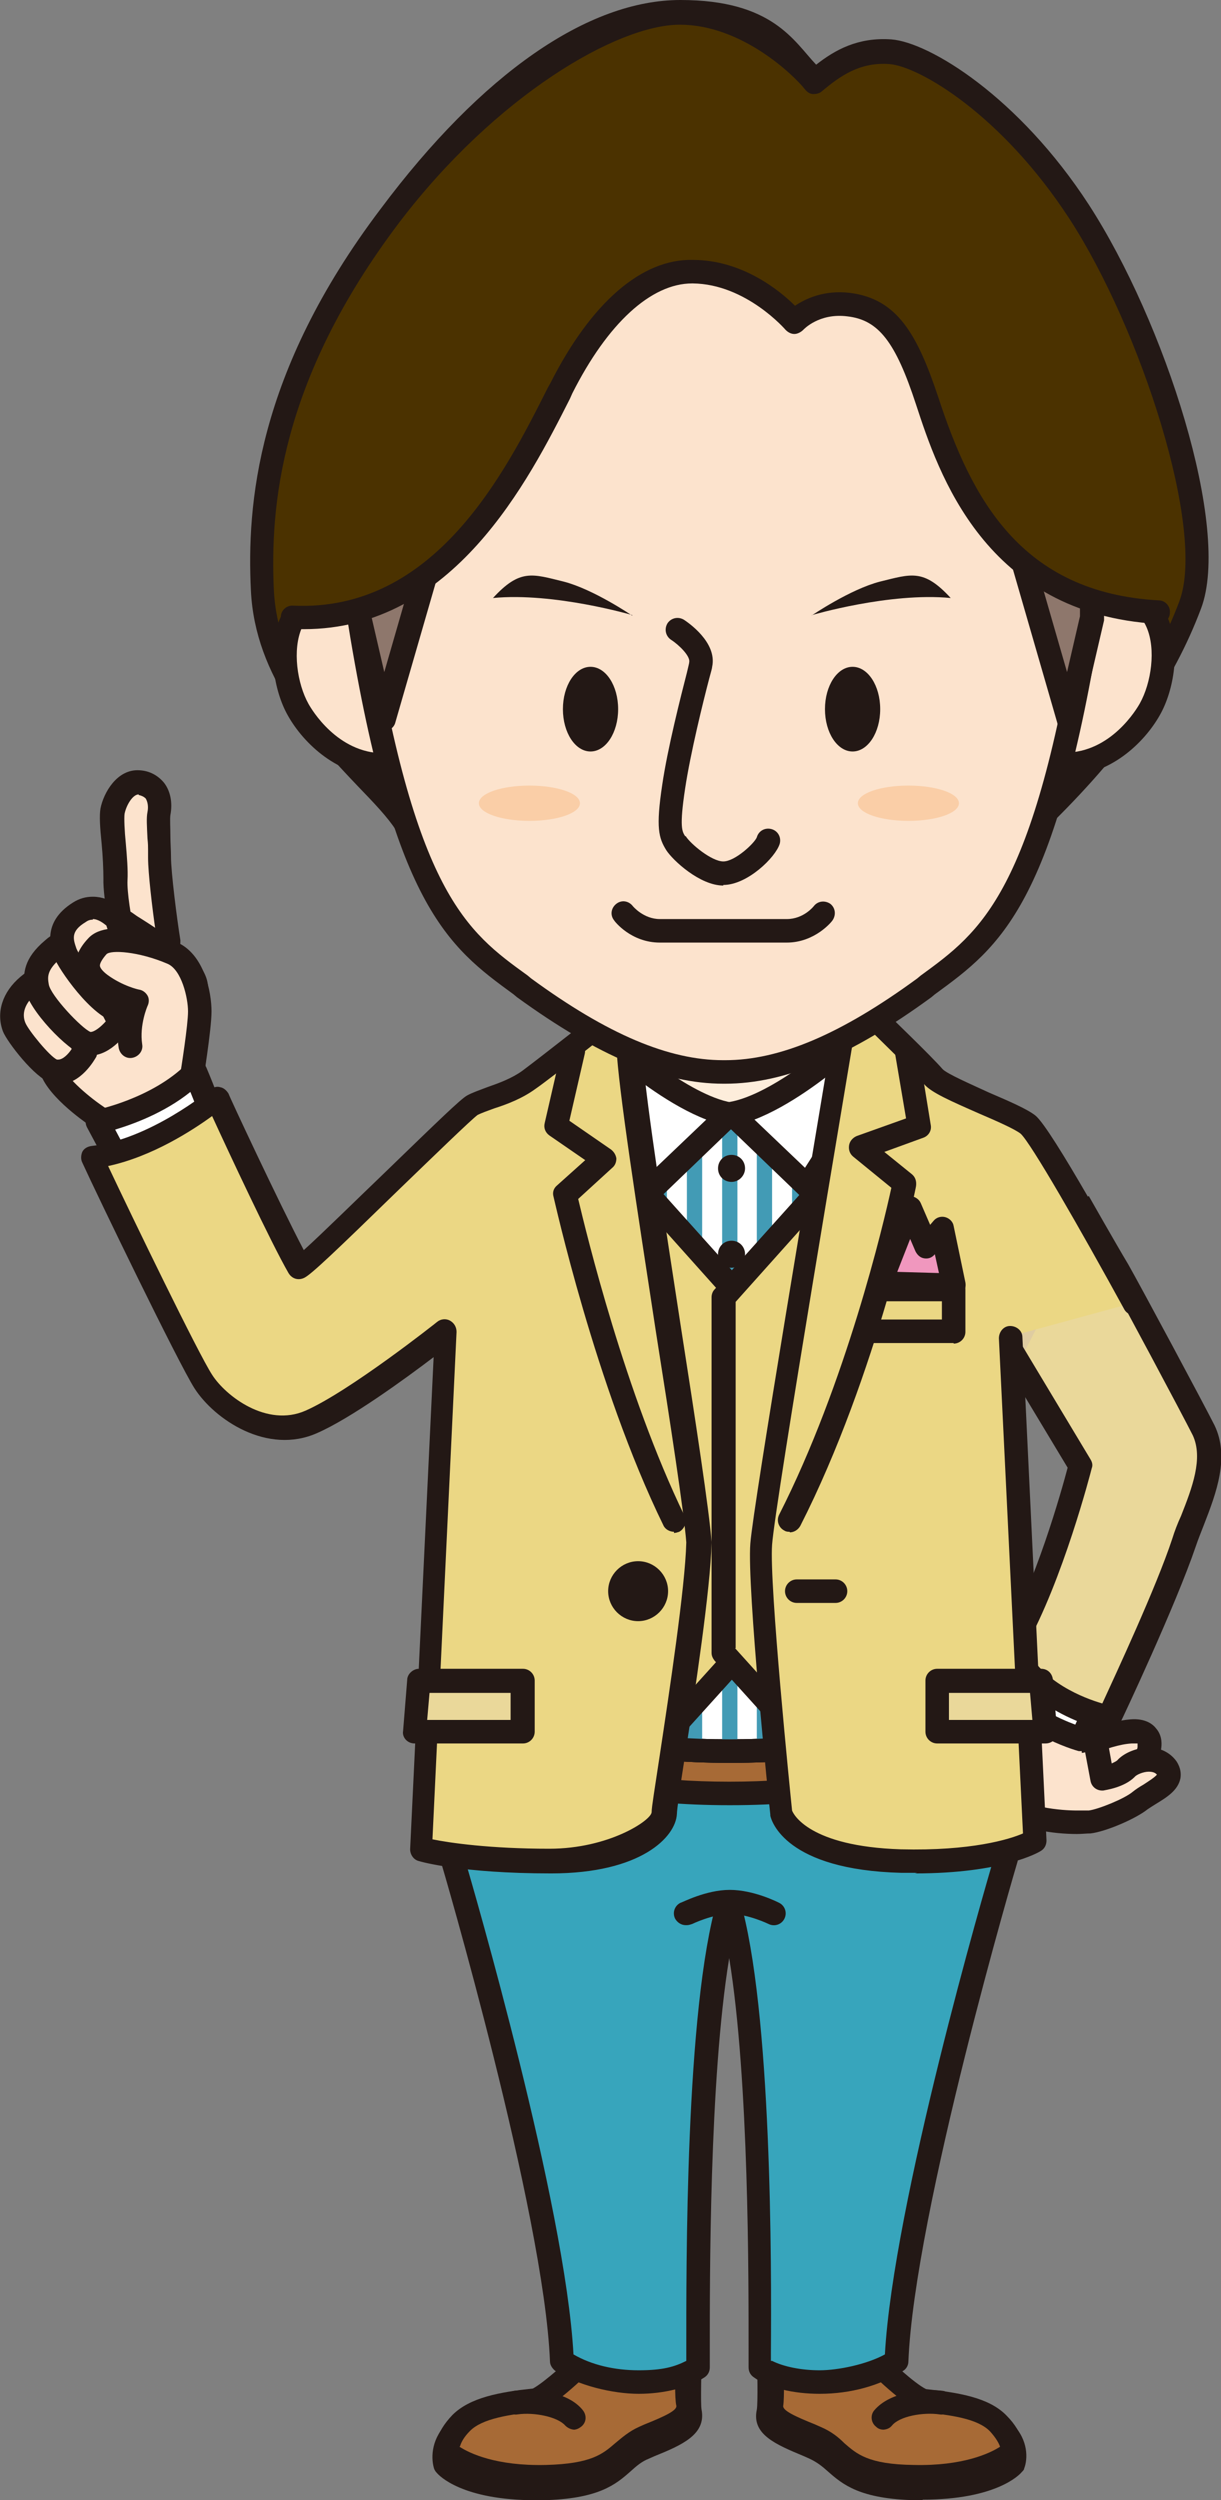 <?xml version="1.0" encoding="UTF-8"?><svg id="b" xmlns="http://www.w3.org/2000/svg" xmlns:xlink="http://www.w3.org/1999/xlink" viewBox="0 0 207.8 425.2"><rect x="0" y="0" width="207.8" height="425.2" fill="#808080" stroke="none"/><defs><style>.e{fill:#f097be;}.e,.f,.g,.h,.i,.j,.k,.l,.m,.n,.o,.p,.q,.r,.s{stroke-width:0px;}.f{fill:#a76a36;}.g{fill:#231815;}.t{clip-path:url(#d);}.h{fill:#37a5bc;}.i{fill:#8e776c;}.j{fill:#fce3cd;}.k{fill:#dfcca1;}.l{fill:none;}.m{fill:#fff;}.n{fill:#4b3200;}.o{fill:#fdeddb;}.p{fill:#facea7;}.q{fill:#ebd784;}.r{fill:#429bb5;}.s{fill:#ead89a;}</style><clipPath id="d"><path class="l" d="m162.5,194.7s-12.7-9.2-19.7-17.1c-.3,5.2-9,12.2-18.7,12.2s-18.4-7-18.7-12.2c-6.9,7.9-19.7,17.1-19.7,17.1l-6.1,92.3s12.8,10.8,44.4,10.8,44.4-10.8,44.4-10.8l-6.1-92.3Z"/></clipPath></defs><g id="c"><path class="g" d="m100.4,401.4s-6.7,6.8-9.7,8.1c-5.9.6-10.7,1.4-13.3,4.1-2.6,2.7-1.6,5.5-1.6,5.5,0,0,3.6,4.3,16.6,4,12.9-.3,12.3-4.8,17.4-6.9,5.1-2.1,8.3-3.3,7.8-6.1-.3-1.5-.2-8.2,0-9.7-3.6-.2-13.9-3.4-17,.9Z"/><path class="g" d="m91.2,425.2c-12.6,0-16.5-4.2-16.9-4.7-.2-.2-.3-.4-.4-.6-.5-1.5-.7-4.8,2-7.6,3.1-3.2,8.5-4,14.2-4.7,2-1.1,6.3-5.1,8.7-7.5,1.5-2,4.1-3,7.8-3s5.4.5,7.7.9c1.3.2,2.5.4,3.2.5,1.1,0,2,1,1.9,2.1,0,2.1-.2,8.1,0,9.2.8,4.2-3.3,6-8,7.9l-.9.4c-1.3.5-2.2,1.3-3.2,2.2-2.5,2.2-5.4,4.7-15,4.9-.4,0-.8,0-1.2,0Zm-13.6-7.1c1,.8,5,3.3,14.7,3.1,8.1-.2,10.2-2,12.4-3.9,1.1-1,2.4-2.1,4.3-2.9l.9-.4c3.6-1.5,5.8-2.5,5.6-3.4-.3-1.4-.2-5.7-.2-8.3-.5,0-1.1-.2-1.7-.3-2.1-.4-4.7-.8-7-.8s-3.9.5-4.6,1.4c0,0-.1.2-.2.2-.7.7-7,7.1-10.3,8.6-.2,0-.4.1-.6.2-5.1.5-9.9,1.2-12.1,3.5-1.2,1.2-1.3,2.4-1.2,3Z"/><path class="f" d="m100.6,400.4s-6.4,6.5-9.3,7.8c-5.7.6-10.3,1.4-12.8,3.9-2.5,2.6-2.5,4.8-2.5,4.8,0,0,4.5,4.5,17,4.3,12.4-.2,11.8-4.6,16.7-6.7,4.9-2,8-3.1,7.5-5.8-.3-1.4,0-7.8,0-9.2-3.5-.2-13.4-3.3-16.4.9Z"/><path class="g" d="m91.9,423.2c-12.4,0-17.2-4.7-17.4-4.9-.4-.4-.6-.9-.6-1.4,0-.3.1-3.1,3.1-6.2,3-3,8.1-3.9,13.7-4.5,2-1.1,6.1-4.8,8.4-7.1,1.5-1.9,3.9-2.9,7.5-2.9s5.2.5,7.4.8c1.2.2,2.4.4,3.1.4.5,0,1,.3,1.4.7.4.4.5.9.5,1.4-.1,2.4-.2,7.7,0,8.7.8,4.1-3.2,5.8-7.8,7.7l-.9.4c-1.2.5-2,1.2-3,2.1-2.4,2.1-5.1,4.6-14.4,4.7-.3,0-.7,0-1,0Zm-13.7-7.1c1.7,1.1,6.2,3.3,14.7,3.1,7.8-.2,9.7-1.9,11.8-3.7,1.1-.9,2.3-2,4.1-2.8l.9-.4c3.5-1.4,5.6-2.4,5.4-3.2-.3-1.3-.2-5.4-.1-7.8-.5,0-1-.2-1.6-.3-2-.3-4.5-.8-6.7-.8s-3.7.4-4.4,1.3c0,0-.1.2-.2.2-.7.7-6.8,6.8-9.9,8.2-.2,0-.4.1-.6.2-4.9.5-9.5,1.2-11.6,3.3-1,1-1.5,1.9-1.7,2.6Z"/><path class="k" d="m87.9,408.5c3-.4,8,.3,9.9,2.6"/><path class="g" d="m97.8,413.2c-.6,0-1.2-.3-1.6-.7-1.3-1.5-5.3-2.3-8.1-1.9-1.1.2-2.1-.6-2.3-1.7-.2-1.1.6-2.1,1.7-2.3,3.1-.4,9.1,0,11.7,3.3.7.9.6,2.1-.3,2.8-.4.3-.8.5-1.3.5Z"/><path class="g" d="m147.9,401.4s6.7,6.8,9.7,8.1c5.9.6,10.7,1.4,13.3,4.1,2.6,2.7,1.6,5.5,1.6,5.5,0,0-3.6,4.3-16.6,4-12.9-.3-12.3-4.8-17.4-6.9-5.1-2.1-8.3-3.3-7.8-6.1.3-1.5.2-8.2,0-9.7,3.6-.2,13.9-3.4,17,.9Z"/><path class="g" d="m157.1,425.2c-.4,0-.8,0-1.2,0-9.6-.2-12.5-2.7-15-4.9-1-.9-1.9-1.6-3.2-2.2l-.9-.4c-4.8-2-8.9-3.7-8-7.9.2-1.1.1-7.2,0-9.2,0-.5.2-1.1.5-1.5.4-.4.9-.6,1.4-.7.7,0,1.9-.2,3.2-.5,2.3-.4,5.1-.9,7.7-.9,3.7,0,6.3,1,7.8,3,2.4,2.4,6.7,6.4,8.7,7.5,5.7.6,11.1,1.5,14.2,4.7,2.8,2.8,2.6,6.1,2,7.6,0,.2-.2.4-.4.6-.4.5-4.4,4.7-16.9,4.7Zm-24.2-22.9c0,2.6,0,6.9-.2,8.3-.2,1,2,1.9,5.6,3.4l.9.4c1.9.8,3.1,1.9,4.3,2.9,2.2,1.9,4.3,3.7,12.4,3.9,9.7.2,13.7-2.3,14.7-3,0-.6,0-1.8-1.2-3-2.2-2.3-7-3-12.1-3.5-.2,0-.4,0-.6-.2-3.3-1.5-9.6-7.8-10.3-8.6,0,0-.1-.2-.2-.2-.7-.9-2.2-1.4-4.6-1.4s-4.9.4-7,.8c-.6.1-1.2.2-1.7.3Z"/><path class="f" d="m147.7,400.4s6.4,6.5,9.3,7.8c5.7.6,10.3,1.4,12.8,3.9,2.5,2.6,2.5,4.8,2.5,4.8,0,0-4.5,4.5-17,4.3-12.4-.2-11.8-4.6-16.7-6.7-4.9-2-8-3.1-7.5-5.8.3-1.4,0-7.8,0-9.2,3.5-.2,13.4-3.3,16.4.9Z"/><path class="g" d="m156.4,423.2c-.3,0-.7,0-1,0-9.3-.2-12-2.6-14.4-4.7-.9-.8-1.8-1.6-3-2.1l-.9-.4c-4.6-1.9-8.6-3.6-7.8-7.7.2-1,0-6.3,0-8.7,0-.5.2-1.1.5-1.4.4-.4.9-.6,1.4-.7.7,0,1.9-.2,3.1-.4,2.2-.4,4.9-.8,7.4-.8,3.6,0,6.1.9,7.5,2.9,2.3,2.3,6.4,6.1,8.4,7.1,5.5.6,10.7,1.4,13.7,4.5,3,3,3.1,5.9,3.1,6.2,0,.5-.2,1.1-.6,1.5-.2.2-5,4.9-17.4,4.9Zm-23-21.9c0,2.4.1,6.5-.1,7.8-.2.8,1.9,1.8,5.4,3.2l.9.4c1.9.8,3.1,1.8,4.1,2.8,2.1,1.8,4,3.6,11.8,3.7,8.4.2,13-2,14.7-3.1-.2-.6-.7-1.5-1.7-2.6-2.1-2.2-6.7-2.8-11.6-3.3-.2,0-.4,0-.6-.2-3.1-1.4-9.2-7.5-9.9-8.2,0,0-.1-.2-.2-.2-.6-.9-2.1-1.3-4.4-1.3s-4.7.4-6.7.8c-.6,0-1.1.2-1.6.3Z"/><path class="k" d="m160.3,408.5c-3-.4-8,.3-9.9,2.6"/><path class="g" d="m150.4,413.2c-.4,0-.9-.1-1.3-.5-.9-.7-1-2-.3-2.8,2.7-3.2,8.6-3.7,11.7-3.3,1.1.2,1.9,1.2,1.7,2.3-.2,1.1-1.2,1.9-2.3,1.7-2.8-.4-6.8.3-8.1,1.9-.4.5-1,.7-1.6.7Z"/><path class="h" d="m170.3,302.2l-46.1-9.9-46.1,9.9-1,13.7s17.7,59.7,18.7,85.6c7.6,4.9,18.7,4.2,23.2,1.1,0-10.3-.6-59.3,5.3-79.1,5.8,19.8,5.3,68.8,5.3,79.1,4.5,3,15.6,3.8,23.2-1.1,1-25.9,18.7-85.6,18.7-85.6l-1-13.7Z"/><path class="g" d="m139.5,407.1c-4.5,0-8.7-1-11.2-2.8-.6-.4-.9-1-.9-1.7v-2.5c0-12.3.1-46.3-3.3-67.1-3.4,20.8-3.3,54.8-3.3,67.1v2.5c0,.7-.3,1.3-.9,1.7-2.6,1.7-6.8,2.8-11.2,2.8s-10.3-1.4-14.2-3.9c-.5-.4-.9-1-.9-1.6-1-25.3-18.4-84.5-18.6-85.1,0-.2,0-.5,0-.7l1-13.7c0-.9.7-1.6,1.6-1.8l46.1-9.9c.3,0,.6,0,.8,0l46.1,9.9c.9.2,1.5.9,1.6,1.8l1,13.7c0,.2,0,.5,0,.7-.2.6-17.6,59.8-18.6,85.1,0,.7-.4,1.3-.9,1.6-3.9,2.5-8.9,3.9-14.2,3.9Zm-8.1-5.6c2,1,5,1.6,8.1,1.6s8-1,11.1-2.7c1.4-25.5,17-79.3,18.6-84.6l-.9-11.8-44.2-9.5-44.2,9.5-.9,11.8c1.6,5.4,17.2,59.1,18.6,84.6,3.1,1.8,7,2.7,11.1,2.7s6.1-.6,8.1-1.6v-1.4c0-14.4-.2-58.4,5.3-77.1.3-.9,1-1.4,1.9-1.4h0c.9,0,1.7.6,1.9,1.4,5.5,18.8,5.4,62.7,5.3,77.2v1.3Z"/><path class="g" d="m116.7,327.4c-.7,0-1.4-.4-1.8-1.1-.5-1-.1-2.2.9-2.7.2,0,4.3-2.2,8.4-2.2s8.2,2.1,8.4,2.2c1,.5,1.4,1.7.9,2.7-.5,1-1.7,1.4-2.7.9,0,0-3.5-1.7-6.5-1.7s-6.5,1.7-6.5,1.7c-.3.1-.6.2-.9.2Z"/><polygon class="o" points="124.1 169 102.6 169 102.6 203.4 124.1 203.4 145.7 203.4 145.7 169 124.1 169"/><path class="f" d="m162.5,205.2s-12.7-8.9-19.7-16.5c-.3,5-9,11.8-18.7,11.8s-18.4-6.8-18.7-11.8c-6.9,7.7-19.7,16.5-19.7,16.5l-6.1,89.3s12.8,10.5,44.4,10.5,44.4-10.5,44.4-10.5l-6.1-89.3Z"/><path class="g" d="m124.1,307c-32,0-45.2-10.5-45.7-10.9-.5-.4-.8-1-.7-1.7l6.1-89.3c0-.6.4-1.2.9-1.5.1,0,12.6-8.8,19.3-16.2.5-.6,1.4-.8,2.2-.5.8.3,1.3,1,1.3,1.8.2,3.8,7.9,9.9,16.7,9.9s16.5-6.1,16.7-9.9c0-.8.6-1.5,1.3-1.8.8-.3,1.6,0,2.2.5,6.7,7.4,19.2,16.2,19.3,16.2.5.3.8.9.9,1.5l6.1,89.3c0,.7-.2,1.3-.7,1.7-.5.4-13.7,10.9-45.7,10.9Zm-42.4-13.5c3.2,2.1,16.2,9.5,42.4,9.5s39.1-7.3,42.4-9.5l-5.9-87.2c-2.6-1.8-10.8-7.9-16.9-13.9-2.9,5.1-10.9,10.1-19.5,10.1s-16.6-4.9-19.5-10.1c-6.1,6-14.3,12-16.9,13.9l-5.9,87.2Z"/><path class="m" d="m162.5,194.7s-12.7-9.2-19.7-17.1c-.3,5.2-9,12.2-18.7,12.2s-18.4-7-18.7-12.2c-6.9,7.9-19.7,17.1-19.7,17.1l-6.1,92.3s12.8,10.8,44.4,10.8,44.4-10.8,44.4-10.8l-6.1-92.3Z"/><path class="g" d="m124.1,299.8c-32,0-45.2-10.8-45.7-11.3-.5-.4-.7-1-.7-1.7l6.1-92.3c0-.6.3-1.1.8-1.5.1,0,12.6-9.1,19.3-16.8.5-.6,1.4-.8,2.2-.6.8.3,1.3,1,1.4,1.8.2,4,7.9,10.3,16.7,10.3s16.5-6.3,16.7-10.3c0-.8.6-1.5,1.4-1.8.8-.3,1.6,0,2.2.6,6.7,7.7,19.2,16.7,19.3,16.8.5.4.8.9.8,1.5l6.1,92.3c0,.6-.2,1.3-.7,1.7-.5.5-13.7,11.3-45.7,11.3Zm-42.4-13.8c3.2,2.2,16.2,9.8,42.4,9.8s39.2-7.6,42.4-9.8l-5.9-90.2c-2.6-1.9-10.8-8.1-16.9-14.3-2.9,5.3-10.9,10.4-19.5,10.4s-16.6-5.1-19.5-10.4c-6.1,6.2-14.3,12.4-16.9,14.3l-5.9,90.2Z"/><path class="g" d="m124.1,299.8c-32,0-45.2-10.8-45.7-11.3-.5-.4-.7-1-.7-1.7l6.1-92.3c0-.6.3-1.1.8-1.5.1,0,12.6-9.1,19.3-16.8.5-.6,1.4-.8,2.2-.6.8.3,1.3,1,1.4,1.8.2,4,7.9,10.3,16.7,10.3s16.5-6.3,16.7-10.3c0-.8.6-1.5,1.4-1.8.8-.3,1.6,0,2.2.6,6.7,7.7,19.2,16.7,19.3,16.8.5.4.8.9.8,1.5l6.1,92.3c0,.6-.2,1.3-.7,1.7-.5.5-13.7,11.3-45.7,11.3Zm-42.4-13.8c3.2,2.2,16.2,9.8,42.4,9.8s39.2-7.6,42.4-9.8l-5.9-90.2c-2.6-1.9-10.8-8.1-16.9-14.3-2.9,5.3-10.9,10.4-19.5,10.4s-16.6-5.1-19.5-10.4c-6.1,6.2-14.3,12.4-16.9,14.3l-5.9,90.2Z"/><g class="t"><path class="r" d="m70.5,299.1c-.7,0-1.3-.6-1.3-1.3v-120.2c0-.7.6-1.3,1.3-1.3s1.3.6,1.3,1.3v120.2c0,.7-.6,1.3-1.3,1.3Z"/><path class="r" d="m76.5,299.1c-.7,0-1.3-.6-1.3-1.3v-120.2c0-.7.6-1.3,1.3-1.3s1.3.6,1.3,1.3v120.2c0,.7-.6,1.3-1.3,1.3Z"/><path class="r" d="m82.4,299.1c-.7,0-1.3-.6-1.3-1.3v-120.2c0-.7.6-1.3,1.3-1.3s1.3.6,1.3,1.3v120.2c0,.7-.6,1.3-1.3,1.3Z"/><path class="r" d="m88.4,299.1c-.7,0-1.3-.6-1.3-1.3v-120.2c0-.7.6-1.3,1.3-1.3s1.3.6,1.3,1.3v120.2c0,.7-.6,1.3-1.3,1.3Z"/><path class="r" d="m94.4,299.1c-.7,0-1.3-.6-1.3-1.3v-120.2c0-.7.6-1.3,1.3-1.3s1.3.6,1.3,1.3v120.2c0,.7-.6,1.3-1.3,1.3Z"/><path class="r" d="m100.3,299.1c-.7,0-1.3-.6-1.3-1.3v-120.2c0-.7.6-1.3,1.3-1.3s1.3.6,1.3,1.3v120.2c0,.7-.6,1.3-1.3,1.3Z"/><path class="r" d="m106.3,299.1c-.7,0-1.3-.6-1.3-1.3v-120.2c0-.7.6-1.3,1.3-1.3s1.3.6,1.3,1.3v120.2c0,.7-.6,1.3-1.3,1.3Z"/><path class="r" d="m112.2,299.1c-.7,0-1.3-.6-1.3-1.3v-120.2c0-.7.6-1.3,1.3-1.3s1.3.6,1.3,1.3v120.2c0,.7-.6,1.3-1.3,1.3Z"/><path class="r" d="m118.2,299.1c-.7,0-1.3-.6-1.3-1.3v-120.2c0-.7.6-1.3,1.3-1.3s1.3.6,1.3,1.3v120.2c0,.7-.6,1.3-1.3,1.3Z"/><path class="r" d="m124.2,299.1c-.7,0-1.3-.6-1.3-1.3v-120.2c0-.7.6-1.3,1.3-1.3s1.3.6,1.3,1.3v120.2c0,.7-.6,1.3-1.3,1.3Z"/><path class="r" d="m130.1,299.1c-.7,0-1.3-.6-1.3-1.3v-120.2c0-.7.6-1.3,1.3-1.3s1.3.6,1.3,1.3v120.2c0,.7-.6,1.3-1.3,1.3Z"/><path class="r" d="m136.1,299.1c-.7,0-1.3-.6-1.3-1.3v-120.2c0-.7.6-1.3,1.3-1.3s1.3.6,1.3,1.3v120.2c0,.7-.6,1.3-1.3,1.3Z"/><path class="r" d="m142,299.1c-.7,0-1.3-.6-1.3-1.3v-120.2c0-.7.6-1.3,1.3-1.3s1.3.6,1.3,1.3v120.2c0,.7-.6,1.3-1.3,1.3Z"/><path class="r" d="m148,299.1c-.7,0-1.3-.6-1.3-1.3v-120.2c0-.7.6-1.3,1.3-1.3s1.3.6,1.3,1.3v120.2c0,.7-.6,1.3-1.3,1.3Z"/><path class="r" d="m153.9,299.1c-.7,0-1.3-.6-1.3-1.3v-120.2c0-.7.6-1.3,1.3-1.3s1.3.6,1.3,1.3v120.2c0,.7-.6,1.3-1.3,1.3Z"/><path class="r" d="m159.9,299.1c-.7,0-1.3-.6-1.3-1.3v-120.2c0-.7.6-1.3,1.3-1.3s1.3.6,1.3,1.3v120.2c0,.7-.6,1.3-1.3,1.3Z"/><path class="r" d="m165.9,299.1c-.7,0-1.3-.6-1.3-1.3v-120.2c0-.7.6-1.3,1.3-1.3s1.3.6,1.3,1.3v120.2c0,.7-.6,1.3-1.3,1.3Z"/><path class="r" d="m171.8,299.1c-.7,0-1.3-.6-1.3-1.3v-120.2c0-.7.6-1.3,1.3-1.3s1.3.6,1.3,1.3v120.2c0,.7-.6,1.3-1.3,1.3Z"/><path class="r" d="m177.8,299.1c-.7,0-1.3-.6-1.3-1.3v-120.2c0-.7.6-1.3,1.3-1.3s1.3.6,1.3,1.3v120.2c0,.7-.6,1.3-1.3,1.3Z"/></g><path class="g" d="m124.1,299.8c-32,0-45.2-10.8-45.7-11.3-.5-.4-.7-1-.7-1.7l6.1-92.3c0-.6.3-1.1.8-1.5.1,0,12.6-9.1,19.3-16.8.5-.6,1.4-.8,2.2-.6.8.3,1.3,1,1.4,1.8.2,4,7.9,10.3,16.7,10.3s16.5-6.3,16.7-10.3c0-.8.6-1.5,1.4-1.8.8-.3,1.6,0,2.2.6,6.7,7.7,19.2,16.7,19.3,16.8.5.4.8.9.8,1.5l6.1,92.3c0,.6-.2,1.3-.7,1.7-.5.5-13.7,11.3-45.7,11.3Zm-42.4-13.8c3.2,2.2,16.2,9.8,42.4,9.8s39.2-7.6,42.4-9.8l-5.9-90.2c-2.6-1.9-10.8-8.1-16.9-14.3-2.9,5.3-10.9,10.4-19.5,10.4s-16.6-5.1-19.5-10.4c-6.1,6.2-14.3,12.4-16.9,14.3l-5.9,90.2Z"/><path class="m" d="m124.1,189.4l-12.9,12.4-11.7-18.4,5.7-5.1s10.9,9.8,19,11.2Z"/><path class="g" d="m111.2,203.8c0,0-.2,0-.2,0-.6,0-1.1-.4-1.5-.9l-11.7-18.4c-.5-.8-.4-1.9.3-2.6l5.7-5.1c.8-.7,1.9-.7,2.7,0,.1,0,10.6,9.4,18,10.7.7.1,1.4.7,1.6,1.4.2.7,0,1.5-.5,2l-12.9,12.4c-.4.4-.9.6-1.4.6Zm-9.1-20.1l9.5,14.9,8.6-8.2c-6-2.3-12.3-7.2-15-9.5l-3.1,2.8Z"/><path class="m" d="m124.5,189.4l12.9,12.4,11.7-18.4-5.7-5.1s-10.9,9.8-19,11.2Z"/><path class="g" d="m137.4,203.8c-.5,0-1-.2-1.4-.6l-12.9-12.4c-.5-.5-.8-1.3-.5-2,.2-.7.8-1.3,1.6-1.4,7.4-1.3,17.9-10.6,18-10.7.8-.7,1.9-.7,2.7,0l5.7,5.1c.7.7.9,1.7.3,2.6l-11.7,18.4c-.3.5-.9.8-1.5.9,0,0-.2,0-.2,0Zm-9-13.4l8.6,8.2,9.5-14.9-3.1-2.8c-2.7,2.3-9,7.2-15,9.5Z"/><path class="g" d="m126.8,198.7c0,1.2-1,2.3-2.3,2.3s-2.3-1-2.3-2.3,1-2.3,2.3-2.3,2.3,1,2.3,2.3Z"/><path class="g" d="m126.8,213.3c0,1.2-1,2.3-2.3,2.3s-2.3-1-2.3-2.3,1-2.3,2.3-2.3,2.3,1,2.3,2.3Z"/><path class="g" d="m126.8,232.5c0,1.2-1,2.3-2.3,2.3s-2.3-1-2.3-2.3,1-2.3,2.3-2.3,2.3,1,2.3,2.3Z"/><path class="g" d="m126.8,249.4c0,1.2-1,2.3-2.3,2.3s-2.3-1-2.3-2.3,1-2.3,2.3-2.3,2.3,1,2.3,2.3Z"/><path class="g" d="m126.8,266.2c0,1.2-1,2.3-2.3,2.3s-2.3-1-2.3-2.3,1-2.3,2.3-2.3,2.3,1,2.3,2.3Z"/><path class="g" d="m126.8,283.1c0,1.2-1,2.3-2.3,2.3s-2.3-1-2.3-2.3,1-2.3,2.3-2.3,2.3,1,2.3,2.3Z"/><polygon class="q" points="97.8 189.2 126 220.6 126 281.1 108.1 300.9 77 296.5 82.4 200.2 97.8 189.2"/><path class="g" d="m108.1,302.9c0,0-.2,0-.3,0l-31.1-4.4c-1-.1-1.8-1.1-1.7-2.1l5.4-96.3c0-.6.3-1.2.8-1.5l15.4-11c.8-.6,2-.5,2.7.3l28.2,31.4c.3.4.5.8.5,1.3v60.5c0,.5-.2,1-.5,1.3l-17.9,19.8c-.4.4-.9.7-1.5.7Zm-29-8.1l28.2,4,16.7-18.5v-58.9l-26.4-29.5-13.2,9.4-5.2,93.5Z"/><polygon class="q" points="151.3 189.2 123.1 220.6 123.1 281.1 141 300.9 172.1 296.5 166.7 200.2 151.3 189.2"/><path class="g" d="m141,302.9c-.6,0-1.1-.2-1.5-.7l-17.9-19.8c-.3-.4-.5-.8-.5-1.3v-60.5c0-.5.2-1,.5-1.3l28.2-31.4c.7-.8,1.8-.9,2.7-.3l15.4,11c.5.4.8.9.8,1.5l5.4,96.3c0,1-.7,2-1.7,2.1l-31.1,4.4c0,0-.2,0-.3,0Zm-15.9-22.6l16.7,18.5,28.2-4-5.2-93.5-13.2-9.4-26.4,29.5v58.9Z"/><path class="k" d="m124.1,170.6h-17.2s-13.6,10.7-16.8,13c-3.2,2.3-7.5,3.2-9.5,4.3-2,1.2-27.2,26.5-29.4,27.7-3.6-6.4-14-28.8-14-28.8,0,0-10.7,8.9-21.4,10,2.6,5.8,16.3,34.1,18.9,38.1,2.6,4,10.6,10.3,18.4,6.8,7.8-3.5,22.9-15.3,22.9-15.3l-4.2,88s7.8,2,22,2,19.3-5.5,19.4-8.2c0-2.6,5.6-34.7,5.9-46-.9-11.6-11.3-71.7-11.9-84.5h36.1s-15,76.7-15.6,83.9c-.6,7.2,5.3,46.6,5.3,46.6,0,0,0,7.7,18.7,8.2,16.5.5,24.8-2.6,24.8-2.6l-2.7-81.8,19.8-9.3s-15.9-29.6-18.5-31.7c-2.6-2-14.4-6.1-16.1-8.2-1.7-2-9.6-9.7-9.6-9.7l-2.4-2.2-22.9-.6Z"/><path class="j" d="m195.6,297.3s.7-3-3.1-2.8c-3.8.2-9.3,2.8-9.3,2.8l3.8,7.4s8.2-3.1,8.6-7.4Z"/><path class="g" d="m187,306.7c-.7,0-1.4-.4-1.8-1.1l-3.8-7.4c-.2-.5-.3-1.1-.1-1.6.2-.5.6-.9,1.1-1.2.2-.1,5.9-2.7,10-3,2.5-.2,3.8.8,4.4,1.6,1.1,1.3.9,2.9.8,3.5-.5,5.2-8.3,8.4-9.9,9-.2,0-.5.1-.7.1Zm-1-8.4l1.9,3.8c2.6-1.3,5.5-3.3,5.7-5,0,0,0-.2,0-.3,0,0,0-.2,0-.3,0,0-.2,0-.7,0s-.2,0-.3,0c-2,.1-4.7,1-6.6,1.8Z"/><path class="j" d="m173.9,284.8s-5.2,4.8-5.3,12.7c-.1,7.9,5,11,8.4,11.7,3.4.7,6.5.8,8.6.6,2.1-.2,6.9-2.2,8.6-3.6,1.7-1.4,6.2-3.1,4.5-5.5-1.7-2.4-5.5-1.4-6.9,0-1.4,1.4-4.1,1.7-4.1,1.7l-1.7-9.3-12-8.3Z"/><path class="g" d="m183.4,311.9c-2.2,0-4.5-.2-6.8-.7-4.7-.9-10.2-5.1-10-13.7.1-8.7,5.7-13.9,6-14.2.7-.6,1.7-.7,2.5-.2l12,8.3c.4.3.7.8.8,1.3l1.3,7.2c.4-.2.9-.4,1.1-.7,1.2-1.2,3.3-2,5.2-2s3.6.8,4.7,2.3c.8,1.2.8,2.2.7,2.9-.4,2.1-2.4,3.3-4.2,4.4-.5.3-1.1.7-1.4.9-2,1.6-7.1,3.8-9.7,4.1-.7,0-1.5.1-2.4.1Zm-9.2-24.4c-1.4,1.7-3.6,5.3-3.7,10.1-.1,7.9,5.7,9.5,6.8,9.7,2.6.5,4.7.6,6,.6s1.4,0,2,0c1.6-.2,6.1-2,7.5-3.2.5-.4,1.1-.8,1.8-1.2.6-.4,1.9-1.2,2.3-1.7-.2-.2-.5-.5-1.4-.5s-2.1.5-2.4.9c-1.8,1.8-4.9,2.2-5.3,2.3-1.1.1-2-.6-2.2-1.6l-1.6-8.5-9.9-6.8Z"/><path class="m" d="m188.4,286.3l-4.3,9.5s-10.9-3-13.7-10c3.9-6.2,6.7-8.8,6.7-8.8l11.2,9.3Z"/><path class="g" d="m184.1,297.8c-.2,0-.4,0-.5,0-.5-.1-11.9-3.4-15-11.1-.2-.6-.2-1.3.2-1.8,4-6.3,6.9-9.1,7-9.2.7-.7,1.9-.7,2.7,0l11.2,9.3c.7.6.9,1.5.5,2.4l-4.3,9.5c-.3.7-1.1,1.2-1.8,1.2Zm-11.4-11.8c2.2,3.9,7.6,6.3,10.3,7.3l2.9-6.4-8.6-7.1c-1,1.2-2.7,3.2-4.6,6.2Z"/><path class="s" d="m185.9,207.6s1.4,2.9,3.5,6.4c2,3.5,14.3,26.1,15.4,29.6,1.2,3.5,0,10.5-2.7,18-4,10.8-13.3,30.8-13.3,30.8,0,0-12.7-2.6-16.5-12.1,6.7-11.3,11.6-30.8,11.6-30.8l-10.5-17.8,12.4-24Z"/><path class="g" d="m188.8,294.3c-.1,0-.3,0-.4,0-.6-.1-13.8-2.9-18-13.4-.2-.6-.2-1.2.1-1.8,5.7-9.6,10.2-25.7,11.2-29.5l-11.2-18.6c-.6-1-.3-2.2.7-2.8.9-.6,2.2-.3,2.8.7l11.6,19.3c.3.5.4,1,.2,1.5-.2.8-4.9,19-11.3,30.4,2.9,6,10,8.7,13.1,9.6,2.2-4.8,9.2-19.8,11.9-28,.4-1.3.9-2.6,1.5-3.9,1.9-4.8,3.8-9.8,2-13.7-1.6-3.2-12.6-23.8-14.5-27.1-2-3.5-6.7-11.6-6.7-11.6l3.5-2s4.6,8.1,6.7,11.6c2,3.5,13,24,14.7,27.4,2.6,5.4.3,11.5-1.8,16.9-.5,1.3-1,2.5-1.4,3.7-3.4,10-12.4,29.1-12.8,29.9-.3.7-1.1,1.1-1.8,1.1Z"/><path class="j" d="m28.8,160.3c-.6-3.7-1.6-11.7-1.6-14.5s-.4-6.1-.1-7.5c.6-3-.9-5.1-3.3-5.3-2.5-.2-4.2,3-4.5,4.9-.4,1.9.7,8.2.5,11.6-.2,3.4,1.6,11.2,1.6,11.2l7.5-.5Z"/><path class="g" d="m21.3,162.8c-.9,0-1.7-.6-2-1.6-.2-.8-1.8-8.2-1.7-11.8,0-1.5-.1-3.8-.3-5.9-.3-2.9-.4-4.8-.2-6,.5-2.6,2.8-6.8,6.7-6.5,1.7.1,3.1.9,4.1,2.1,1.1,1.4,1.5,3.4,1.1,5.5-.1.6,0,2.2,0,3.6,0,1.1.1,2.4.1,3.5,0,2.6,1,10.5,1.6,14.2,0,.6,0,1.1-.4,1.6-.4.4-.9.7-1.4.7l-7.5.5s0,0-.1,0Zm2.3-27.7c-1,0-2.1,1.8-2.4,3.3-.1.7,0,3,.2,4.9.2,2.3.4,4.7.3,6.4-.1,2,.6,6.3,1.2,9l3.6-.2c-.6-4.1-1.3-10.1-1.3-12.6s0-2.2-.1-3.3c-.1-2.2-.2-3.5,0-4.5.2-1,0-1.8-.3-2.3-.3-.3-.7-.5-1.2-.6h0Z"/><path class="j" d="m16.6,189.9s-7.2-4.9-7.9-8.3c-.7-3.5-3.8-10.3-2.9-11.2.9-.9,10.3-9.4,10.3-9.4,0,0,.2-7.2,6.7-3.2,6.5,4,10.1,7.2,10.6,9.6.5,2.4-.4,16.2-1,19.9-.7,3.7-11,5.9-15.8,2.5Z"/><path class="g" d="m22.9,193.6c-2.1,0-5.1-.4-7.5-2.1-1.3-.9-7.9-5.5-8.7-9.6-.2-1.3-.9-3.1-1.5-4.9-1.5-4.4-2.2-6.6-.9-8,.8-.8,7.6-7,9.8-9,.4-2.8,2.1-5.4,5.2-5.4s2.8.5,4.5,1.5c7.5,4.7,10.9,7.9,11.5,10.9.6,3-.4,17.1-1,20.6-.7,3.8-6.4,5.9-11.4,5.9Zm-15.2-22.3c.2,1,.9,3,1.3,4.4.7,1.9,1.3,3.9,1.6,5.5.3,1.6,3.9,4.9,7,7,1.2.9,3.1,1.3,5.2,1.3,4.4,0,7.3-1.8,7.5-2.5.7-4,1.4-17.2,1.1-19.2-.2-1-1.7-3.3-9.7-8.3-1.3-.8-2-.9-2.4-.9-1.1,0-1.3,2.4-1.3,2.4,0,.5-.3,1.1-.7,1.4-3.2,2.9-8.2,7.4-9.7,8.8Z"/><path class="j" d="m9.2,167s-1.4-2-4.4.6c-3,2.6-3,5.4-2.4,7.1.6,1.7,5,7,6.7,7.5,3.1.9,5.4-3.5,5.4-3.5l-5.3-11.7Z"/><path class="g" d="m9.9,184.3h0c-.4,0-.9,0-1.3-.2-2.6-.7-7.4-6.9-8.1-8.7-1.2-3.2-.1-6.7,3-9.3,1.4-1.2,2.8-1.8,4.2-1.8s2.7.9,3.2,1.6c0,.1.1.2.2.3l5.3,11.7c.3.6.2,1.2,0,1.8-.3.5-2.6,4.7-6.4,4.7Zm-2.3-16.1c-.2,0-.7.1-1.5.8-2.4,2.1-2.2,3.9-1.8,4.9.5,1.3,4.2,5.8,5.4,6.3,0,0,.1,0,.2,0,.8,0,1.7-.9,2.3-1.8l-4.7-10.2Z"/><path class="j" d="m13.9,161.6s-1.9-2.8-4.9-.2c-3,2.6-3.1,4.5-2.8,6.3.4,2.8,6.8,9.3,8.5,9.8,2.9.7,5.6-3.5,5.6-3.5l-6.4-12.3Z"/><path class="g" d="m15.4,179.5h0c-.4,0-.8,0-1.2-.1-2.5-.6-9.5-7.7-10-11.4-.3-2.4-.2-5,3.5-8.1,1.2-1.1,2.5-1.6,3.8-1.6,2.5,0,3.9,2,4.1,2.2,0,0,0,.1.1.2l6.4,12.3c.3.6.3,1.4-.1,2-.3.5-3,4.5-6.6,4.5Zm-3.8-17.2c-.3,0-.7.2-1.2.6-2.5,2.1-2.3,3.3-2.1,4.5.3,1.9,5.6,7.5,7.1,8.1,0,0,0,0,0,0,.7,0,1.8-.9,2.6-1.8l-5.7-11.1c0,0-.4-.4-.7-.4Z"/><path class="j" d="m19.9,156.4s-3-3.4-6.4-1.3c-3.9,2.4-3.1,5.2-2.4,6.9.7,1.7,6,9.3,9.2,9.9,1.7.3,3.6-3.1,3.6-3.1l-4-12.3Z"/><path class="g" d="m20.5,173.9h0c-.2,0-.4,0-.6,0-4.3-.8-10-9.2-10.7-11.1-.5-1.5-2.2-5.9,3.2-9.3,1.1-.7,2.2-1,3.4-1,3.2,0,5.4,2.4,5.6,2.7.2.2.3.4.4.7l4,12.3c.2.5.1,1.1-.2,1.6-.5,1-2.5,4.2-5.2,4.2Zm-4.7-17.5c-.4,0-.8.1-1.2.4-2.7,1.6-2.1,3-1.6,4.5.6,1.6,5.3,7.8,7.5,8.5.3-.2.8-.7,1.2-1.4l-3.6-11c-.5-.4-1.4-1.1-2.3-1.1Z"/><path class="j" d="m32.5,184s1.5-9.1,1.5-12.2-1.2-8.5-4.8-10c-3.9-1.6-10.7-3.3-12.7-1.1-2,2.2-2.5,4.2.6,6.5,3,2.3,6.2,2.9,6.2,2.9,0,0-1.7,3.7-1,7.6"/><path class="g" d="m32.5,186.1c-.1,0-.2,0-.3,0-1.1-.2-1.8-1.2-1.7-2.3.4-2.5,1.5-9.5,1.5-11.8s-1.1-7.1-3.5-8.1c-4.9-2.1-9.7-2.4-10.4-1.6-.7.8-1.1,1.5-1.1,1.9,0,.4.5,1,1.3,1.6,2.6,1.9,5.3,2.5,5.4,2.5.6.1,1.1.5,1.4,1,.3.5.3,1.2,0,1.8,0,0-1.4,3.2-.9,6.5.2,1.1-.6,2.1-1.7,2.3-1.1.2-2.1-.6-2.3-1.7-.4-2.5,0-5,.4-6.6-1.3-.5-3.1-1.3-4.8-2.6-1.8-1.4-2.8-2.8-2.9-4.4-.2-1.6.5-3.3,2.1-5,3.7-4.1,14.5.4,15,.6,4.8,2,6,8.6,6,11.8s-1.5,12.1-1.5,12.5c-.2,1-1,1.7-2,1.7Z"/><path class="m" d="m21.3,199.6l-4.7-8.8s10.1-1.9,16.6-8.4c3.1,7.3,4.6,12.7,4.6,12.7l-16.5,4.6Z"/><path class="g" d="m21.3,201.6c-.7,0-1.4-.4-1.8-1.1l-4.7-8.8c-.3-.6-.3-1.2,0-1.8.3-.6.8-1,1.4-1.1,0,0,9.6-1.9,15.6-7.9.5-.5,1.2-.7,1.8-.6.7.1,1.2.6,1.5,1.2,3.1,7.3,4.6,12.7,4.7,12.9.1.5,0,1.1-.2,1.5-.3.5-.7.8-1.2,1l-16.5,4.6c-.2,0-.4,0-.5,0Zm-1.7-9.5l2.7,5.1,13-3.6c-.6-1.7-1.5-4.5-2.9-7.9-4.5,3.6-9.8,5.5-12.8,6.4Z"/><path class="q" d="m193.1,221.5s-15.5-28.4-18.1-30.4c-2.6-2-14.4-6.1-16.1-8.2-1.7-2-9.6-9.7-9.6-9.7l-2.4-2.2-22.9-.6h-17.2s-13.6,10.7-16.8,13c-3.2,2.3-7.5,3.2-9.5,4.3-2,1.2-27.2,26.5-29.4,27.7-3.6-6.4-14-28.8-14-28.8,0,0-10.7,8.9-21.4,10,2.6,5.8,16.3,34.1,18.9,38.1,2.6,4,10.6,10.3,18.4,6.8,7.8-3.5,22.9-15.3,22.9-15.3l-4.2,88s7.8,2,22,2,19.3-5.5,19.4-8.2c0-2.6,5.6-34.7,5.9-46-.9-11.6-11.3-71.7-11.9-84.5h36.1s-13.1,77.5-13.7,84.7c-.6,7.2,3.4,45.8,3.4,45.8,0,0,1.7,7.7,20.4,8.2,16.5.5,23-3.4,23-3.4l-4.1-85.6"/><path class="g" d="m156.1,318.5c-.9,0-1.7,0-2.7,0-19.7-.5-22.1-8.8-22.3-9.7,0,0,0-.2,0-.2-.2-1.6-4-38.8-3.4-46.1.5-6.6,11.1-69.3,13.3-82.6h-31.6c.7,8.5,3.8,28.3,6.5,45.9,2.5,16,4.8,31.1,5.2,36.4,0,0,0,.1,0,.2-.2,7.9-2.8,25.2-4.6,36.7-.7,4.4-1.3,8.7-1.3,9.4-.2,3.9-6.1,10.1-21.4,10.1s-22.2-2-22.5-2.1c-.9-.2-1.5-1.1-1.5-2l4-83.7c-5,3.8-14.1,10.4-19.8,12.9-8.5,3.8-17.5-2.3-20.9-7.6-2.7-4.2-16.5-32.7-19.1-38.4-.3-.6-.2-1.3,0-1.8.3-.6.9-.9,1.5-1,10-1.1,20.2-9.5,20.3-9.6.5-.4,1.1-.6,1.7-.4.6.1,1.1.6,1.4,1.1,0,.2,8.6,18.6,12.8,26.6,2.9-2.6,9-8.6,13.7-13.1,9.2-8.9,13-12.6,14.1-13.2.9-.5,2.1-.9,3.4-1.4,2-.7,4.2-1.5,6-2.8,3.1-2.3,16.6-12.9,16.7-13,.4-.3.8-.4,1.2-.4h17.2l22.9.6c.5,0,1,.2,1.3.5l2.4,2.2c.3.3,8,7.7,9.8,9.8.7.8,5.1,2.7,7.9,4,3.5,1.5,6.5,2.8,7.9,3.9,2.7,2.1,14.9,24.3,18.6,31,.5,1,.2,2.2-.8,2.7-1,.5-2.2.2-2.7-.8-7.4-13.5-15.9-28.3-17.6-29.8-1-.8-4.2-2.2-7-3.4-5-2.2-8.2-3.6-9.4-5-1.7-1.9-9.4-9.4-9.5-9.5l-1.8-1.7-22.1-.6h-16.5c-2.6,2-13.4,10.6-16.3,12.6-2.2,1.6-4.8,2.6-7,3.3-1.1.4-2.2.8-2.8,1.1-1,.7-7.8,7.3-13.3,12.6-11.1,10.8-15,14.5-16.2,15.1-1,.5-2.1.2-2.7-.8-3-5.2-10.3-20.8-13-26.7-3.3,2.4-10.2,6.9-17.7,8.5,4.2,8.9,15.4,32,17.7,35.5,2.3,3.6,9.3,9,15.9,6.1,7.5-3.3,22.3-15,22.4-15.1.6-.5,1.5-.6,2.2-.2.7.4,1.1,1.1,1.1,1.9l-4.1,86.3c2.9.6,9.8,1.6,19.9,1.6s17.3-4.8,17.4-6.2c0-.9.5-3.8,1.4-9.8,1.6-10.6,4.3-28.4,4.5-36.1-.4-5.2-2.7-20.2-5.2-36-3.1-20.3-6.4-41.3-6.7-48.4,0-.5.2-1.1.6-1.5.4-.4.9-.6,1.5-.6h36.1c.6,0,1.2.3,1.5.7.4.5.5,1.1.4,1.6-.1.8-13.1,77.5-13.6,84.6-.5,6.7,3.1,42.3,3.4,45.2.2.6,2.9,6.1,18.5,6.6,12,.3,18.5-1.7,20.8-2.7l-4.1-84.2c0-1.1.8-2.1,1.9-2.1,1.1,0,2.1.8,2.1,1.9l4.1,85.6c0,.7-.3,1.4-1,1.8-.3.2-6.4,3.8-21.4,3.8Z"/><path class="g" d="m114.7,260.5c-.7,0-1.5-.4-1.8-1.1-11.6-23.7-18.6-55.6-18.7-55.9-.2-.7,0-1.4.6-1.9l4.8-4.3-6.1-4.2c-.7-.5-1-1.3-.8-2.1l2.9-12.6c.3-1.1,1.3-1.8,2.4-1.5,1.1.3,1.8,1.3,1.5,2.4l-2.6,11.3,7.1,4.9c.5.4.8.9.9,1.5,0,.6-.2,1.2-.7,1.6l-5.8,5.3c1.4,5.9,8,33.1,18.1,53.9.5,1,0,2.2-.9,2.7-.3.1-.6.2-.9.2Z"/><path class="g" d="m134.4,260.5c-.3,0-.6,0-.9-.2-1-.5-1.4-1.7-.9-2.7,11.4-22.4,17.8-49.6,19.1-55.6l-6.5-5.3c-.6-.5-.8-1.2-.7-1.9.1-.7.6-1.3,1.3-1.6l8.4-3-1.9-11.2c-.2-1.1.6-2.1,1.7-2.3,1.1-.2,2.1.6,2.3,1.7l2.1,12.9c.2,1-.4,1.9-1.3,2.2l-6.6,2.4,4.7,3.8c.6.5.8,1.2.7,2,0,.3-6.6,32.1-19.7,57.8-.4.7-1.1,1.1-1.8,1.1Z"/><polygon class="s" points="71.2 285.9 88.9 285.9 88.9 294.5 70.5 294.5 71.2 285.9"/><path class="g" d="m88.9,296.5h-18.3c-.6,0-1.1-.2-1.5-.6-.4-.4-.6-1-.5-1.5l.7-8.7c0-1,1-1.9,2-1.9h17.7c1.1,0,2,.9,2,2v8.7c0,1.1-.9,2-2,2Zm-16.2-4h14.2v-4.6h-13.8l-.4,4.6Z"/><polygon class="s" points="177.1 285.9 159.4 285.9 159.4 294.5 177.8 294.5 177.1 285.9"/><path class="g" d="m177.8,296.5h-18.3c-1.1,0-2-.9-2-2v-8.7c0-1.1.9-2,2-2h17.7c1.1,0,1.9.8,2,1.9l.7,8.7c0,.6-.1,1.1-.5,1.5-.4.4-.9.6-1.5.6Zm-16.3-4h14.2l-.4-4.6h-13.8v4.6Z"/><path class="g" d="m113.7,270.6c0,2.8-2.3,5.1-5.1,5.1s-5.1-2.3-5.1-5.1,2.3-5.1,5.1-5.1,5.1,2.3,5.1,5.1Z"/><path class="g" d="m142.2,272.6h-6.6c-1.1,0-2-.9-2-2s.9-2,2-2h6.6c1.1,0,2,.9,2,2s-.9,2-2,2Z"/><polygon class="e" points="162.3 218.6 160.3 209.1 157.6 212.1 154.8 205.5 149.8 218.3 162.3 218.6"/><path class="g" d="m162.3,220.6s0,0,0,0l-12.5-.4c-.7,0-1.3-.4-1.6-.9-.4-.5-.4-1.2-.2-1.8l5-12.8c.3-.8,1-1.3,1.8-1.3.8,0,1.6.5,1.9,1.2l1.6,3.7.6-.7c.5-.6,1.3-.8,2-.6.7.2,1.3.8,1.4,1.5l2,9.6c.1.6,0,1.2-.4,1.7-.4.5-.9.7-1.5.7Zm-9.6-4.3l7.1.2-.7-3.2h0c-.5.6-1.1.8-1.8.7-.7-.1-1.2-.6-1.5-1.2l-.9-2.1-2.2,5.6Z"/><path class="g" d="m162.3,228.4h-13.8c-1.1,0-2-.9-2-2s.9-2,2-2h11.8v-3.1h-10.6c-1.1,0-2-.9-2-2s.9-2,2-2h12.6c1.1,0,2,.9,2,2v7.2c0,1.1-.9,2-2,2Z"/><path class="n" d="m123.1,153.6s-47.1-10.2-54.1-13.6c-5.4-8.5-23.4-20.2-24.4-39.9-.7-15.7,1.6-37.1,21.7-63.6C84.4,12.6,101.9,2,115.8,2s21.2,9.7,22.8,11.8c3-2.5,6.9-5.5,12.9-5.1,6,.5,20.6,9.5,32.1,27.2,12.5,19.3,23.8,54,18.9,66.9-5.4,14.1-14.5,25.5-24.5,35.4-11.9,11.8-54.9,15.3-54.9,15.3Z"/><path class="g" d="m123.1,155.7c-.1,0-.3,0-.4,0-1.9-.4-47.4-10.3-54.5-13.8-.3-.2-.6-.4-.8-.7-1.4-2.2-3.8-4.7-6.6-7.6-7.3-7.7-17.4-18.3-18.1-33.2-.7-14.4.9-36.9,22.1-64.9C82,12.5,100.1,0,115.8,0s19.3,7,23.1,11c3.2-2.5,7.1-4.7,12.8-4.3,6.5.5,21.7,9.8,33.6,28.1,12.9,19.9,24.3,55,19.1,68.7-4.7,12.5-12.7,23.9-25,36.1-12.3,12.2-54.4,15.8-56.2,15.9,0,0-.1,0-.2,0Zm-52.7-17.2c6.8,2.9,39.9,10.4,52.9,13.2,3.8-.3,42.6-4.1,53.4-14.7,11.9-11.8,19.5-22.8,24-34.7,4.6-12.1-6.6-46.5-18.7-65.1-11.6-17.8-25.6-25.9-30.6-26.3-5.1-.4-8.5,2.1-11.5,4.6-.4.4-1,.5-1.5.5-.5,0-1-.3-1.4-.8-1.8-2.3-10.7-11-21.3-11s-31.3,12-47.8,33.7c-20.4,27-21.9,48.5-21.3,62.3.6,13.5,9.7,23,17,30.7,2.7,2.9,5.1,5.4,6.7,7.7Z"/><path class="j" d="m64.4,105.5s-1.6-5.7-9.6-4c-8,1.7-7.4,13.3-4.1,19.2,2.4,4.2,8.8,11.1,17.8,9.1-1.8-7.6-4.1-24.2-4.1-24.2Z"/><path class="g" d="m65.3,132.1h0c-7.7,0-13.6-5.6-16.3-10.4-2.4-4.2-3.6-11.5-1.3-16.6,1.3-3,3.7-4.9,6.8-5.5,1.1-.2,2.2-.4,3.2-.4,5.6,0,8.2,3.8,8.7,5.8,0,0,0,.2,0,.3,0,.2,2.3,16.6,4.1,24.1.1.5,0,1.1-.3,1.5-.3.5-.7.8-1.3.9-1.2.3-2.5.4-3.7.4Zm-7.6-28.9c-.7,0-1.5,0-2.4.3-1.8.4-3.1,1.4-3.9,3.2-1.7,3.8-.8,9.6,1.1,13,.5.9,4.9,8.4,12.8,8.4h0c.3,0,.5,0,.8,0-1.6-7.7-3.4-20.4-3.6-22.1-.2-.5-1.2-2.8-4.8-2.8Z"/><path class="j" d="m182.1,105.5s1.6-5.7,9.6-4c8,1.7,7.4,13.3,4.1,19.2-2.4,4.2-8.8,11.1-17.8,9.1,1.8-7.6,4.1-24.2,4.1-24.2Z"/><path class="g" d="m181.2,132.1c-1.2,0-2.4-.1-3.7-.4-.5-.1-1-.4-1.3-.9-.3-.5-.4-1-.3-1.5,1.7-7.4,4-23.9,4.1-24.1,0,0,0-.2,0-.3.6-2,3.1-5.8,8.7-5.8s2.1.1,3.2.4c3.1.7,5.4,2.6,6.8,5.5,2.3,5.2,1.1,12.4-1.3,16.6-2.7,4.8-8.6,10.4-16.3,10.4Zm-.8-4.1c.3,0,.5,0,.8,0,7.9,0,12.3-7.5,12.8-8.4,1.9-3.4,2.8-9.2,1.1-13-.8-1.8-2.1-2.9-3.9-3.2-.8-.2-1.6-.3-2.4-.3-3.6,0-4.6,2.2-4.8,2.8-.2,1.8-2.1,14.4-3.6,22.1Z"/><path class="j" d="m123.4,36.5h0s0,0-.1,0,0,0-.1,0h0c-51.1,0-62.2,20.4-62.2,20.4,0,0,0-3.7,0,46.8,7.9,50.2,17.5,56.4,28.3,64.2,10.8,7.9,22.5,14.3,33.9,14.3h.3c11.4,0,23.1-6.4,33.9-14.3,10.8-7.9,20.4-14,28.3-64.2,0-50.5,0-46.8,0-46.8,0,0-11.1-20.4-62.2-20.4Z"/><path class="g" d="m123.4,184.3h-.3c-10.2,0-21.3-4.7-35.1-14.7l-.6-.5c-11.1-8.1-20.6-15-28.5-65.1,0-.1,0-.2,0-.3v-46.9c0-.5.2-1,.5-1.3,2-3.1,15.4-21,63.7-21.1l.2,2v-2c48.4,0,61.9,18,63.8,21.1.3.4.5.8.5,1.3h0v46.9c0,.1,0,.2,0,.3-7.9,50.1-17.4,57-28.5,65.1l-.6.5c-13.7,10-24.9,14.7-35.1,14.7Zm-60.5-80.7c7.6,48.3,16.5,54.8,26.9,62.3l.6.5c13,9.5,23.4,13.9,32.7,13.9h.3c9.3,0,19.7-4.4,32.7-13.9l.6-.5c10.3-7.5,19.3-14,26.9-62.3v-46.1c-1.9-2.7-15-18.9-60.2-19h-.3c-25.7,0-40.8,5.3-48.9,9.8-7.3,4-10.4,8-11.3,9.2v46.1Z"/><polygon class="i" points="65.2 122.3 61.1 105 61.1 96 74.5 89.8 65.2 122.3"/><path class="g" d="m65.2,124.3s0,0,0,0c-.9,0-1.7-.7-1.9-1.6l-4-17.2c0-.1,0-.3,0-.5v-9c0-.8.5-1.5,1.2-1.8l13.4-6.3c.7-.3,1.6-.2,2.2.3.6.5.8,1.3.6,2.1l-9.4,32.5c-.2.9-1,1.5-1.9,1.5Zm-2-19.5l2.2,9.5,6-20.8-8.2,3.8v7.5Z"/><polygon class="i" points="181.8 122.3 185.9 105 185.9 96 172.4 89.8 181.8 122.3"/><path class="g" d="m181.8,124.3c-.9,0-1.7-.6-1.9-1.5l-9.4-32.5c-.2-.8,0-1.6.6-2.1.6-.5,1.4-.6,2.2-.3l13.4,6.3c.7.3,1.2,1,1.2,1.8v9c0,.2,0,.3,0,.5l-4,17.2c-.2.9-1,1.5-1.9,1.6,0,0,0,0,0,0Zm-6.2-30.8l6,20.8,2.2-9.5v-7.5l-8.2-3.8Z"/><path class="g" d="m123.1,150.6c-4,0-8.6-4.3-9.7-6h0c-1.3-2.1-1.8-3.8-.7-11.1.9-6.2,3.2-15.2,4.2-19.1.2-.9.4-1.6.4-1.8.2-1-1.7-2.9-3.1-3.8-.9-.6-1.2-1.8-.6-2.8.6-.9,1.8-1.2,2.8-.6.6.4,5.7,3.8,4.8,8,0,.2-.2.9-.5,2-1,3.8-3.2,12.7-4.1,18.7-1,6.6-.5,7.3,0,8.1h.1c.8,1.3,4.4,4.3,6.4,4.3s5.3-3.1,5.7-4.1c.3-1.1,1.4-1.7,2.5-1.4,1.1.3,1.7,1.4,1.4,2.5-.7,2.3-5.5,7-9.6,7Z"/><path class="g" d="m133.9,160.3h-21.6c-4.9,0-7.7-3.6-7.8-3.8-.7-.9-.5-2.1.4-2.8.9-.7,2.1-.5,2.8.4,0,0,1.8,2.2,4.6,2.2h21.6c2.9,0,4.6-2.2,4.6-2.2.7-.9,1.9-1,2.8-.4.9.7,1,1.9.4,2.8-.1.2-3,3.8-7.8,3.8Z"/><path class="g" d="m105.2,120.6c0,4-2.1,7.2-4.7,7.2s-4.7-3.2-4.7-7.2,2.1-7.2,4.7-7.2,4.7,3.2,4.7,7.2Z"/><path class="g" d="m149.8,120.6c0,4-2.1,7.2-4.7,7.2s-4.7-3.2-4.7-7.2,2.1-7.2,4.7-7.2,4.7,3.2,4.7,7.2Z"/><path class="g" d="m107.6,104.7s-6.6-4.5-11.7-5.8c-5.3-1.3-7.4-2.2-12,2.8,10.4-1,23.7,2.9,23.7,2.9Z"/><path class="g" d="m138.1,104.7s6.6-4.5,11.7-5.8c5.3-1.3,7.4-2.2,12,2.8-10.4-1-23.6,2.9-23.6,2.9Z"/><path class="n" d="m199.3,104.2c-28.2-.5-38.3-20.8-41.5-35.1-3.2-14.3-6.7-15.2-13.4-16-6-.7-9.2,2.9-9.2,2.9,0,0-7.2-9.5-17.3-8.4-10.6,1.2-16.8,4.3-22.4,19.3-5.5,15-20.5,40.8-48.2,37.8,0,0,5.3-42.8,14.3-55.5,20.8-16,39.7-18.6,61.7-18.6,40.5,0,62.3,15.3,62.3,15.3,0,0,16.7,34.9,13.7,58.2Z"/><path class="g" d="m51.5,107c-.6,0-1.2,0-1.8,0-1.1,0-2-1-1.9-2.1,0-1.1,1-2,2.1-1.9,24.1,1.1,36.1-22.7,43.3-37l.5-.9c6.9-13.6,15.5-21.1,24.2-20.9,8.4,0,14.8,5.2,17.4,7.8,1.8-1.2,4.9-2.7,9.3-2.2,8.1,1,11.5,7,15.1,17.8,5.6,17.1,14,33.2,37.5,34.5,1.1,0,2,1,1.9,2.1,0,1.1-1,2-2.1,1.9-29.4-1.7-37.3-25.7-41.1-37.3-3.5-10.7-6.4-14.4-11.7-15-4.8-.6-7.4,2.2-7.5,2.3-.4.4-1,.7-1.5.7-.6,0-1.1-.3-1.5-.7,0,0-6.7-7.8-15.8-7.9,0,0,0,0-.1,0-7,0-14.4,6.8-20.4,18.7l-.4.9c-7,13.8-19.8,39.2-45.3,39.2Z"/><path class="p" d="m98.7,136.6c0,1.7-3.9,3-8.6,3s-8.6-1.3-8.6-3,3.9-3,8.6-3,8.6,1.3,8.6,3Z"/><path class="p" d="m163.2,136.6c0,1.7-3.9,3-8.6,3s-8.6-1.3-8.6-3,3.9-3,8.6-3,8.6,1.3,8.6,3Z"/></g></svg>